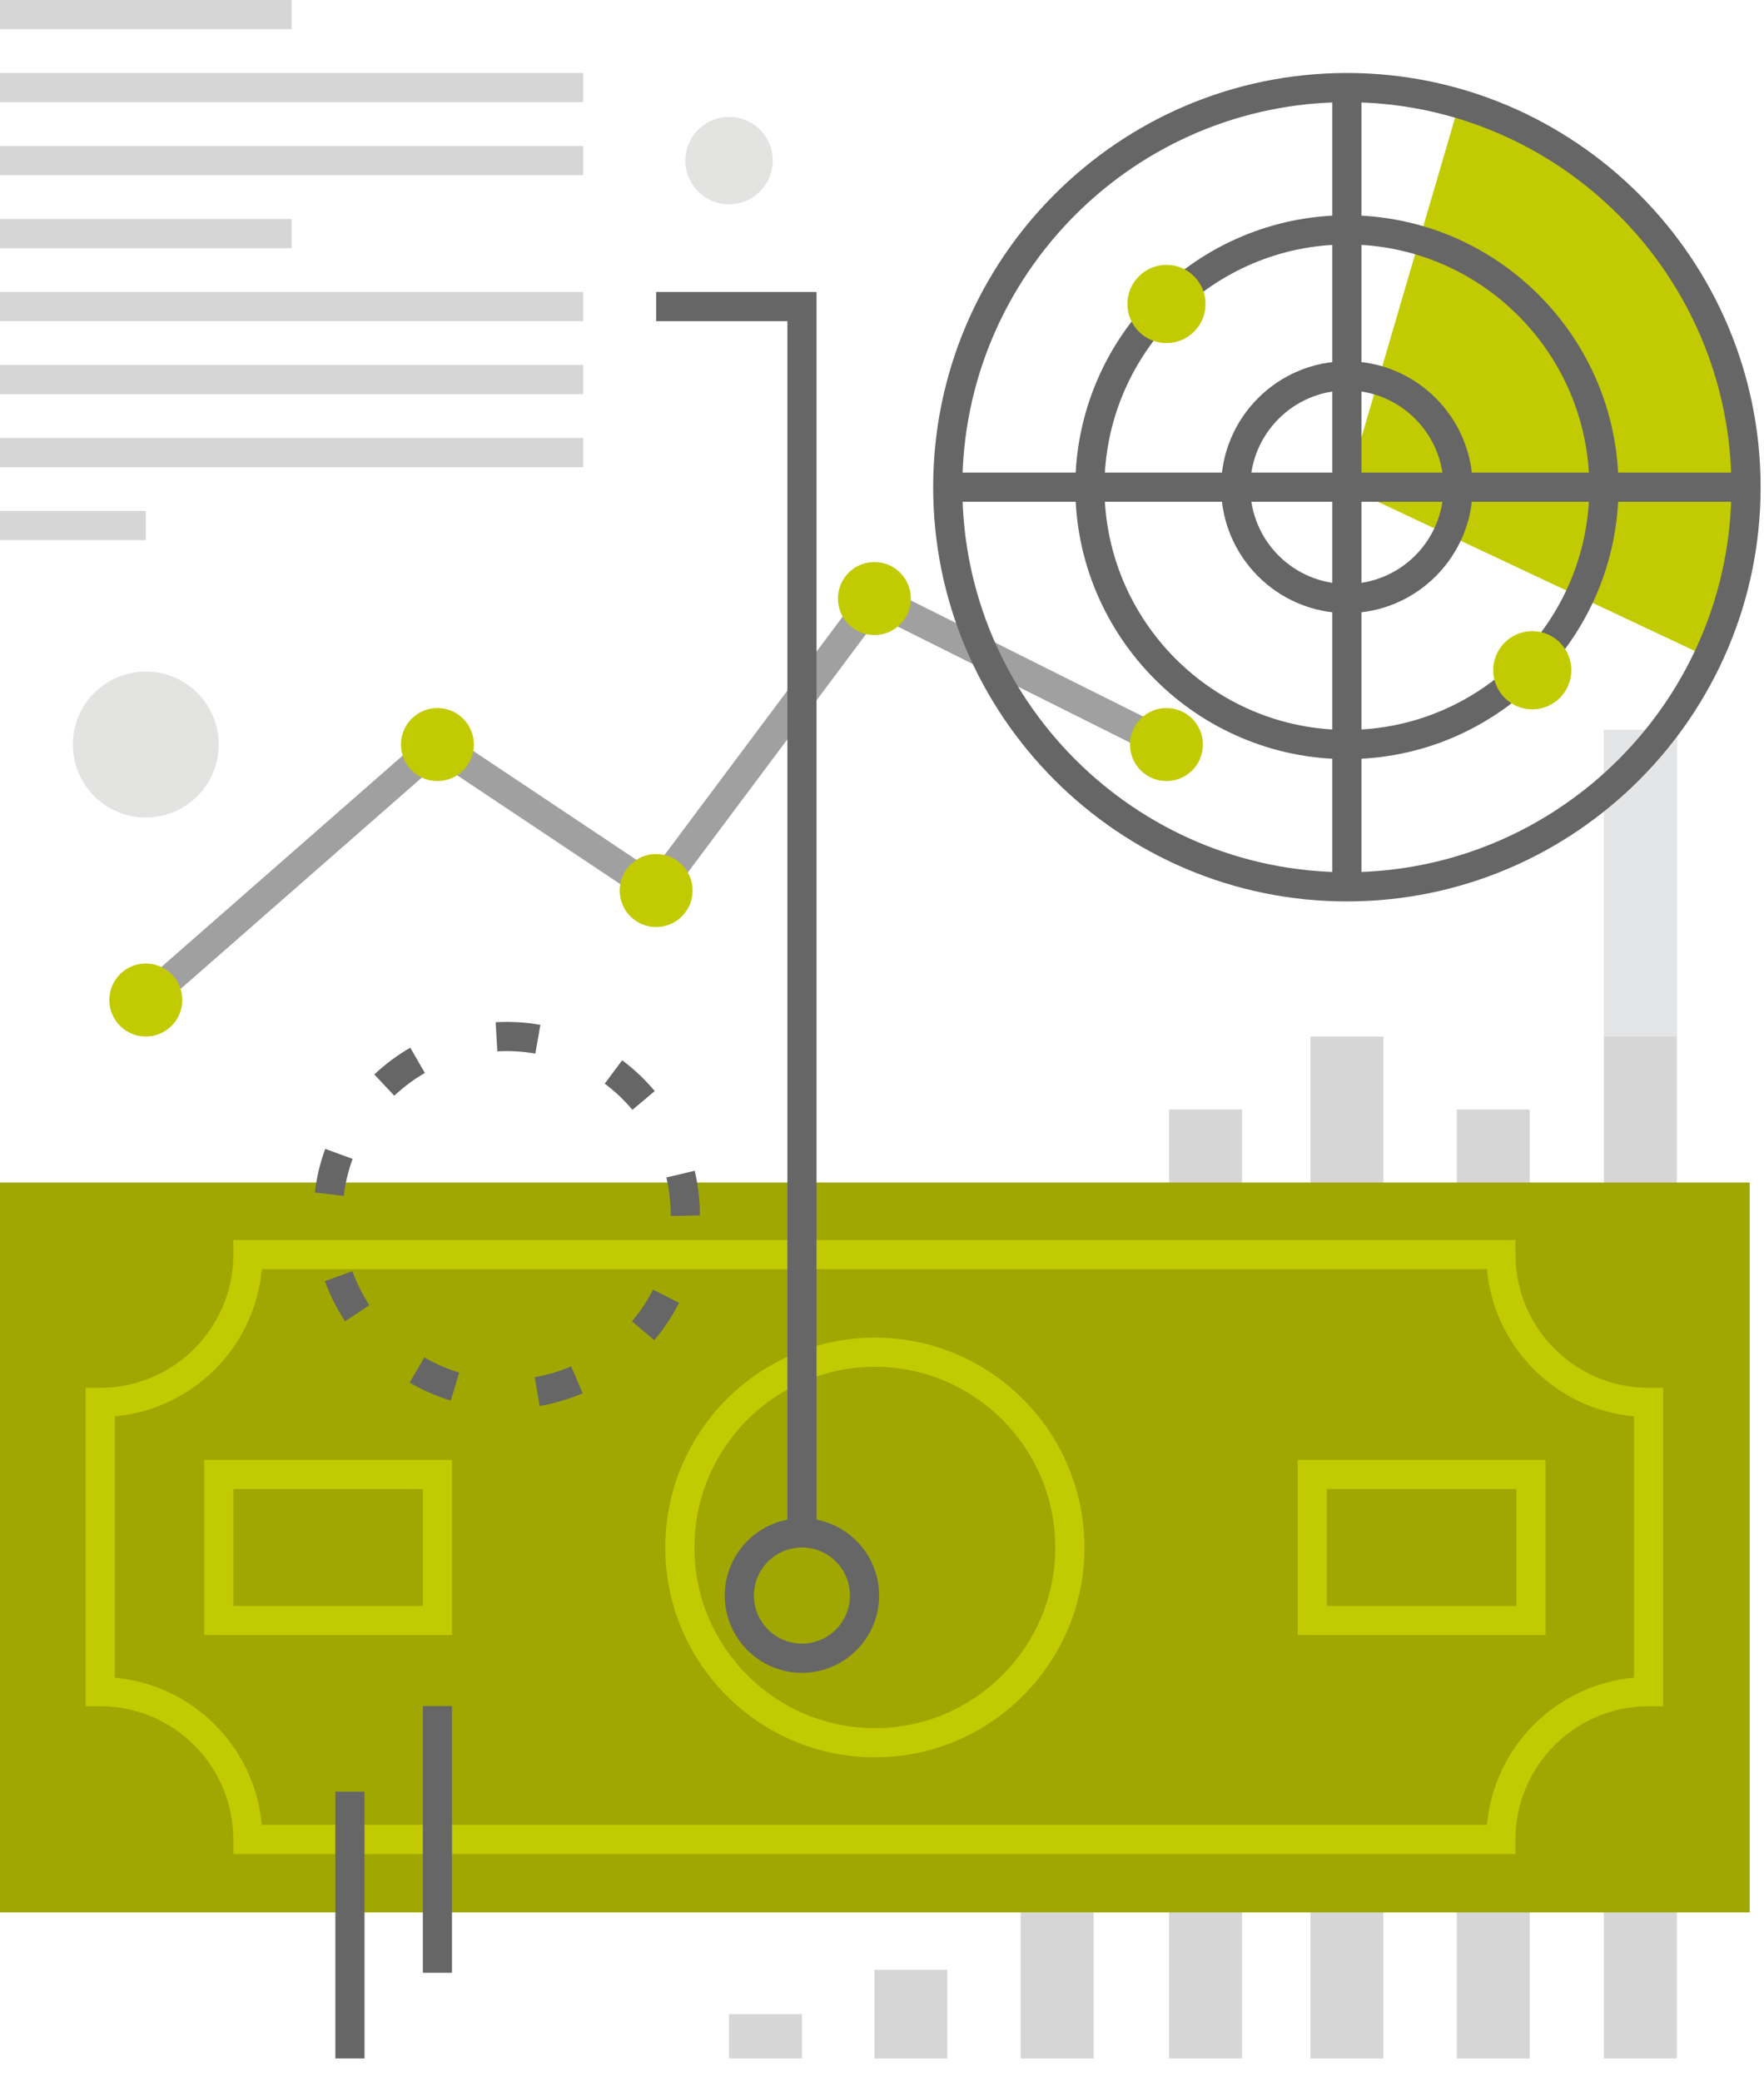 <?xml version="1.0" encoding="UTF-8" standalone="no"?>
<svg xmlns="http://www.w3.org/2000/svg" xmlns:xlink="http://www.w3.org/1999/xlink" width="78px" height="92px" viewBox="0 0 78 92" version="1.1">
  <!-- Generator: Sketch 43.2 (39069) - http://www.bohemiancoding.com/sketch -->
  <title>Icon/Investment Mangement</title>
  <desc>Created with Sketch.</desc>
  <defs></defs>
  <g id="Symbols" stroke="none" stroke-width="1" fill="none" fill-rule="evenodd">
    <g id="Icon/Investment-Mangement" transform="translate(0, -1)" fill-rule="nonzero">
      <g transform="translate(0, 1)">
        <g id="Group" transform="translate(32.237, 32.273)">
          <rect id="Rectangle-path" fill="#D6D6D6" x="0" y="56.778" width="3.224" height="1.959"></rect>
          <rect id="Rectangle-path" fill="#D6D6D6" x="6.427" y="54.819" width="3.224" height="3.919"></rect>
          <rect id="Rectangle-path" fill="#D6D6D6" x="12.895" y="52.283" width="3.224" height="6.455"></rect>
          <rect id="Rectangle-path" fill="#D6D6D6" x="19.457" y="16.782" width="3.224" height="41.955"></rect>
          <rect id="Rectangle-path" fill="#D6D6D6" x="25.708" y="13.555" width="3.224" height="45.183"></rect>
          <rect id="Rectangle-path" fill="#D6D6D6" x="32.179" y="16.782" width="3.224" height="41.955"></rect>
          <rect id="Rectangle-path" fill="#D6D6D6" x="38.684" y="0" width="3.224" height="58.737"></rect>
          <rect id="Rectangle-path" fill="#E4E5E7" x="38.684" y="0" width="3.224" height="13.555"></rect>
        </g>
        <g id="Group" transform="translate(4.513, 24.528)">
          <polygon id="Shape" fill="#A1A0A0" points="2.359 20.172 1.509 19.201 14.775 7.58 24.35 13.97 33.957 1.118 47.354 7.813 46.777 8.969 34.344 2.755 24.65 15.722 14.882 9.202"></polygon>
          <ellipse id="Oval" fill="#C2CA01" cx="1.934" cy="19.687" rx="1.612" ry="1.614"></ellipse>
          <ellipse id="Oval" fill="#C2CA01" cx="14.829" cy="8.391" rx="1.612" ry="1.614"></ellipse>
          <ellipse id="Oval" fill="#C2CA01" cx="24.5" cy="14.846" rx="1.612" ry="1.614"></ellipse>
          <ellipse id="Oval" fill="#C2CA01" cx="34.151" cy="1.936" rx="1.612" ry="1.614"></ellipse>
          <ellipse id="Oval" fill="#C2CA01" cx="47.065" cy="8.391" rx="1.612" ry="1.614"></ellipse>
        </g>
        <path d="M59.556,21.541 L75.526,29.058 C78.106,23.55 77.778,16.858 74.073,11.494 C71.679,8.028 68.268,5.687 64.521,4.589 L59.556,21.541 Z" id="Shape" fill="#C2CA01"></path>
        <g id="Group" transform="translate(0, 52.283)">
          <rect id="Rectangle-path" fill="#A0A700" x="0" y="0" width="77.368" height="32.273"></rect>
          <path d="M67.011,29.691 L10.316,29.691 L10.316,29.046 C10.316,25.799 7.677,23.156 4.433,23.156 L3.788,23.156 L3.788,9.077 L4.433,9.077 C7.677,9.077 10.316,6.435 10.316,3.187 L10.316,2.542 L67.011,2.542 L67.011,3.187 C67.011,6.435 69.65,9.077 72.895,9.077 L73.539,9.077 L73.539,23.156 L72.895,23.156 C69.65,23.156 67.011,25.799 67.011,29.046 L67.011,29.691 Z M11.577,28.401 L65.751,28.401 C66.059,24.955 68.808,22.202 72.251,21.894 L72.251,10.339 C68.809,10.031 66.059,7.278 65.751,3.832 L11.577,3.832 C11.269,7.278 8.519,10.031 5.077,10.339 L5.077,21.894 C8.519,22.203 11.269,24.956 11.577,28.401 Z" id="Shape" fill="#C2CA01"></path>
          <path d="M38.684,25.415 C33.574,25.415 29.416,21.253 29.416,16.137 C29.416,11.02 33.574,6.858 38.684,6.858 C43.794,6.858 47.952,11.021 47.952,16.137 C47.952,21.253 43.794,25.415 38.684,25.415 Z M38.684,8.149 C34.285,8.149 30.705,11.732 30.705,16.137 C30.705,20.541 34.284,24.124 38.684,24.124 C43.084,24.124 46.662,20.541 46.662,16.137 C46.662,11.732 43.083,8.149 38.684,8.149 Z" id="Shape" fill="#C2CA01"></path>
          <path d="M19.987,20.009 L9.026,20.009 L9.026,12.264 L19.987,12.264 L19.987,20.009 Z M10.316,18.719 L18.697,18.719 L18.697,13.555 L10.316,13.555 L10.316,18.719 Z" id="Shape" fill="#C2CA01"></path>
          <path d="M68.342,20.009 L57.381,20.009 L57.381,12.264 L68.342,12.264 L68.342,20.009 Z M58.671,18.719 L67.052,18.719 L67.052,13.555 L58.671,13.555 L58.671,18.719 Z" id="Shape" fill="#C2CA01"></path>
        </g>
        <g id="Group" fill="#D6D6D6">
          <rect id="Rectangle-path" x="0" y="0" width="12.895" height="1.291"></rect>
          <rect id="Rectangle-path" x="0" y="3.227" width="25.789" height="1.291"></rect>
          <rect id="Rectangle-path" x="0" y="6.455" width="25.789" height="1.291"></rect>
          <rect id="Rectangle-path" x="0" y="9.682" width="12.895" height="1.291"></rect>
          <rect id="Rectangle-path" x="0" y="12.909" width="25.789" height="1.291"></rect>
          <rect id="Rectangle-path" x="0" y="16.137" width="25.789" height="1.291"></rect>
          <rect id="Rectangle-path" x="0" y="19.364" width="25.789" height="1.291"></rect>
          <rect id="Rectangle-path" x="0" y="22.591" width="6.447" height="1.291"></rect>
        </g>
        <g id="Group" transform="translate(41.263, 3.227)" fill="#666666">
          <path d="M18.294,36.628 C8.207,36.628 0,28.412 0,18.314 C0,8.215 8.207,0 18.294,0 C28.38,0 36.587,8.215 36.587,18.314 C36.587,28.412 28.38,36.628 18.294,36.628 Z M18.294,1.291 C8.917,1.291 1.289,8.927 1.289,18.314 C1.289,27.7 8.917,35.337 18.294,35.337 C27.669,35.337 35.297,27.7 35.297,18.314 C35.297,8.927 27.669,1.291 18.294,1.291 Z" id="Shape"></path>
          <path d="M18.294,23.882 C15.227,23.882 12.732,21.384 12.732,18.314 C12.732,15.243 15.227,12.745 18.294,12.745 C21.361,12.745 23.856,15.243 23.856,18.314 C23.856,21.384 21.36,23.882 18.294,23.882 Z M18.294,14.036 C15.938,14.036 14.021,15.955 14.021,18.314 C14.021,20.672 15.937,22.591 18.294,22.591 C20.65,22.591 22.566,20.672 22.566,18.314 C22.566,15.955 20.649,14.036 18.294,14.036 Z" id="Shape"></path>
          <path d="M18.294,30.337 C11.672,30.337 6.284,24.943 6.284,18.314 C6.284,11.684 11.671,6.291 18.294,6.291 C24.916,6.291 30.303,11.684 30.303,18.314 C30.303,24.943 24.916,30.337 18.294,30.337 Z M18.294,7.582 C12.383,7.582 7.573,12.396 7.573,18.314 C7.573,24.231 12.382,29.046 18.294,29.046 C24.205,29.046 29.013,24.231 29.013,18.314 C29.013,12.396 24.205,7.582 18.294,7.582 Z" id="Shape"></path>
          <rect id="Rectangle-path" x="17.649" y="0.645" width="1.289" height="35.337"></rect>
          <rect id="Rectangle-path" x="0.645" y="17.668" width="35.296" height="1.291"></rect>
        </g>
        <ellipse id="Oval" fill="#C2CA01" cx="51.579" cy="13.44" rx="1.727" ry="1.729"></ellipse>
        <ellipse id="Oval" fill="#C2CA01" cx="67.754" cy="29.634" rx="1.727" ry="1.729"></ellipse>
        <rect id="Rectangle-path" fill="#666666" x="14.829" y="79.217" width="1.289" height="11.793"></rect>
        <rect id="Rectangle-path" fill="#666666" x="18.697" y="75.432" width="1.289" height="11.793"></rect>
        <path d="M23.861,62.164 L23.643,60.891 C24.196,60.796 24.739,60.636 25.256,60.414 L25.763,61.6 C25.154,61.862 24.513,62.052 23.861,62.164 Z M19.931,61.924 C19.297,61.732 18.686,61.465 18.113,61.131 L18.762,60.015 C19.248,60.299 19.767,60.525 20.305,60.688 L19.931,61.924 Z M28.93,59.256 L27.945,58.422 C28.309,57.991 28.622,57.519 28.876,57.019 L30.026,57.603 C29.726,58.193 29.358,58.748 28.93,59.256 Z M15.256,58.419 C14.892,57.863 14.593,57.266 14.368,56.643 L15.581,56.204 C15.772,56.733 16.025,57.239 16.334,57.71 L15.256,58.419 Z M29.944,53.76 L29.658,53.754 C29.658,53.17 29.592,52.606 29.464,52.06 L30.719,51.764 C30.87,52.407 30.947,53.07 30.947,53.735 L29.944,53.76 Z M15.201,52.877 L13.921,52.726 C13.998,52.067 14.153,51.417 14.381,50.795 L15.592,51.239 C15.398,51.766 15.267,52.317 15.201,52.877 Z M27.964,49.07 C27.602,48.639 27.19,48.249 26.74,47.912 L27.511,46.878 C28.041,47.274 28.525,47.732 28.951,48.24 L27.964,49.07 Z M17.435,48.446 L16.551,47.506 C17.034,47.051 17.569,46.653 18.142,46.323 L18.786,47.44 C18.299,47.721 17.845,48.06 17.435,48.446 Z M23.671,46.584 C23.121,46.487 22.549,46.452 21.99,46.485 L21.917,45.196 C22.573,45.159 23.246,45.198 23.895,45.312 L23.671,46.584 Z" id="Shape" fill="#666666"></path>
        <ellipse id="Oval" fill="#E3E4E1" cx="6.447" cy="32.919" rx="3.224" ry="3.227"></ellipse>
        <ellipse id="Oval" fill="#E3E4E1" cx="32.237" cy="7.1" rx="1.932" ry="1.934"></ellipse>
        <g id="Group" transform="translate(29.013, 12.909)" fill="#666666">
          <polygon id="Shape" points="7.092 54.865 5.803 54.865 5.803 1.291 0 1.291 0 0 7.092 0"></polygon>
          <path d="M6.447,61.053 C4.565,61.053 3.035,59.52 3.035,57.636 C3.035,55.752 4.565,54.219 6.447,54.219 C8.329,54.219 9.86,55.752 9.86,57.636 C9.86,59.52 8.329,61.053 6.447,61.053 Z M6.447,55.51 C5.276,55.51 4.324,56.464 4.324,57.636 C4.324,58.808 5.277,59.762 6.447,59.762 C7.618,59.762 8.57,58.808 8.57,57.636 C8.57,56.464 7.618,55.51 6.447,55.51 Z" id="Shape"></path>
        </g>
      </g>
    </g>
  </g>
</svg>
